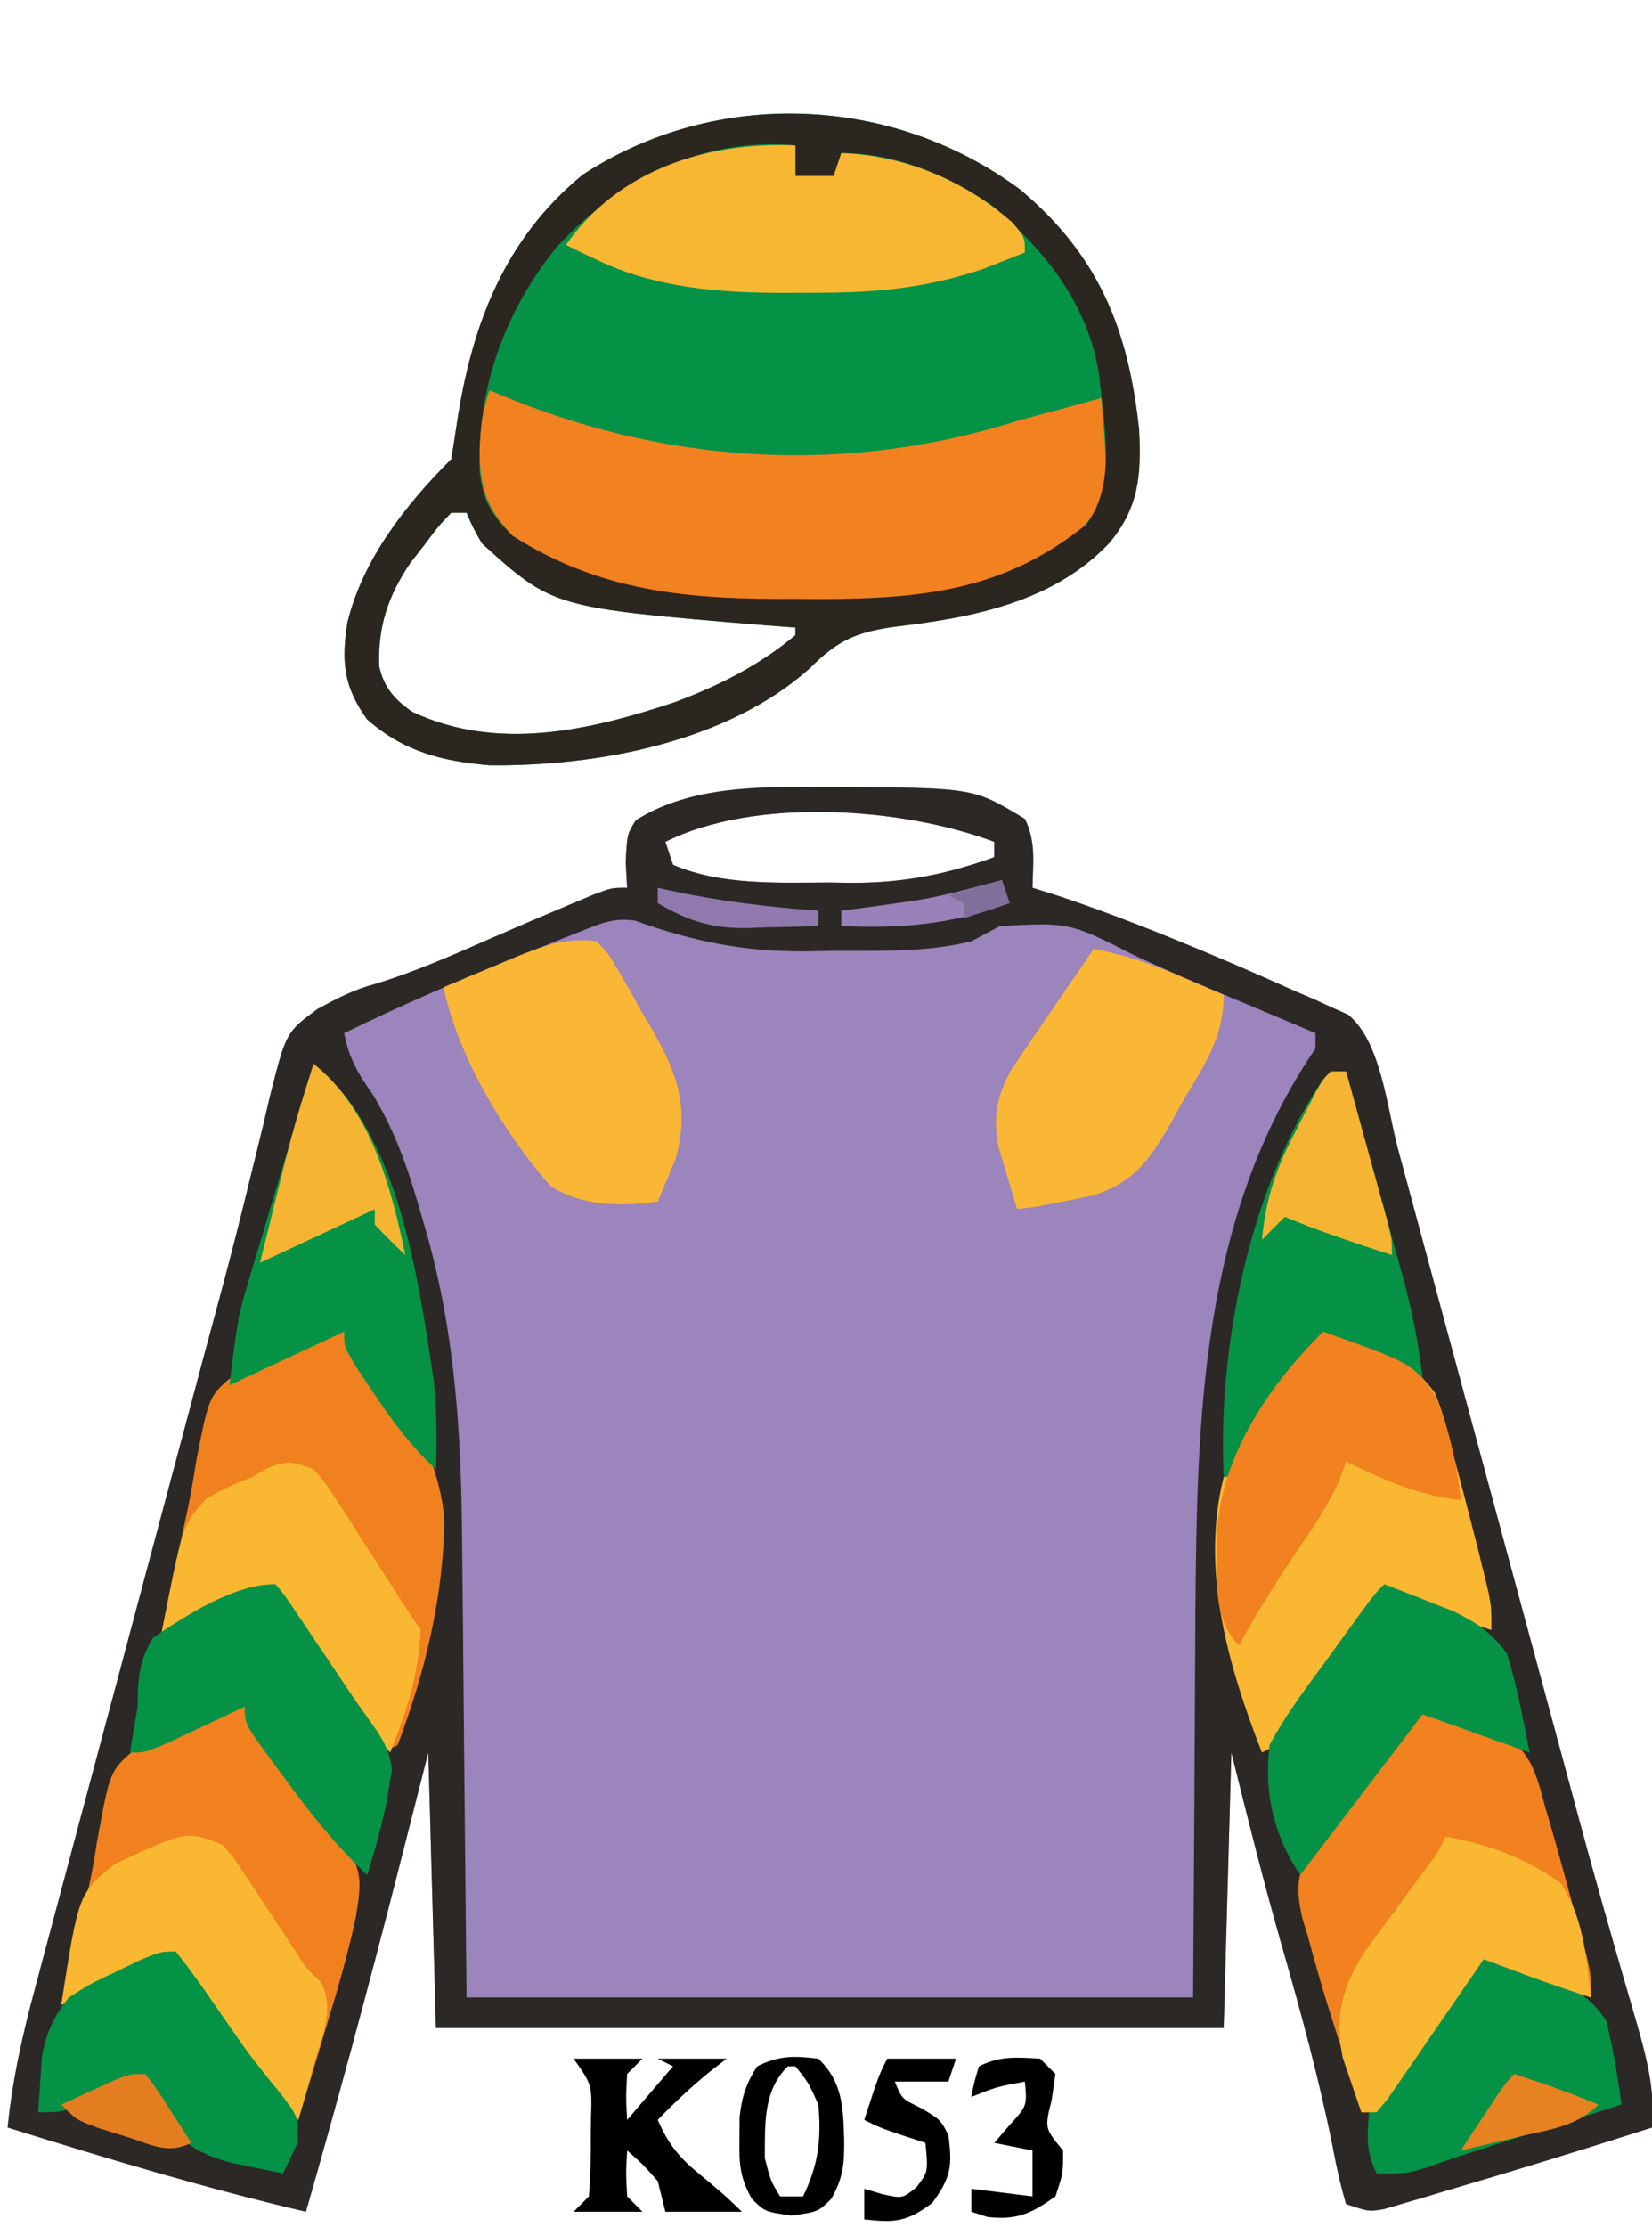 <?xml version="1.0" encoding="UTF-8"?>
<svg version="1.1" xmlns="http://www.w3.org/2000/svg" width="216" height="291">
<path d="M0 0 C0.828 0.001 1.657 0.002 2.51 0.002 C19.094 0.167 19.094 0.167 25.75 4.188 C27.228 7.144 26.81 9.93 26.75 13.188 C28.513 13.744 28.513 13.744 30.312 14.312 C37.245 16.641 44.019 19.334 50.75 22.188 C51.576 22.537 52.402 22.886 53.253 23.245 C55.869 24.366 58.467 25.522 61.062 26.688 C61.893 27.043 62.724 27.398 63.58 27.764 C64.354 28.12 65.128 28.477 65.926 28.844 C66.616 29.151 67.306 29.459 68.017 29.775 C72.338 33.297 73.105 42.007 74.528 47.294 C74.8 48.299 75.072 49.303 75.352 50.338 C76.251 53.658 77.147 56.98 78.043 60.301 C78.673 62.631 79.304 64.962 79.935 67.292 C81.599 73.442 83.261 79.593 84.923 85.743 C87.563 95.518 90.206 105.292 92.85 115.066 C93.764 118.442 94.675 121.819 95.587 125.195 C96.166 127.338 96.745 129.48 97.325 131.622 C97.603 132.654 97.882 133.686 98.169 134.75 C99.651 140.223 101.171 145.683 102.74 151.132 C103.065 152.268 103.39 153.404 103.726 154.575 C104.349 156.744 104.978 158.911 105.615 161.076 C106.994 165.886 108.172 170.125 107.75 175.188 C98.679 178.087 89.576 180.88 80.438 183.562 C79.525 183.837 78.612 184.112 77.671 184.395 C76.814 184.644 75.957 184.892 75.074 185.148 C74.312 185.373 73.55 185.598 72.764 185.83 C70.75 186.188 70.75 186.188 67.75 185.188 C67.012 182.662 66.474 180.266 66 177.688 C64.215 168.852 61.885 160.231 59.388 151.572 C56.97 143.142 54.882 134.716 52.75 126.188 C52.42 138.067 52.09 149.947 51.75 162.188 C17.76 162.188 -16.23 162.188 -51.25 162.188 C-51.58 150.308 -51.91 138.428 -52.25 126.188 C-54.261 134.077 -54.261 134.077 -56.312 142.125 C-60.088 156.872 -64.046 171.555 -68.25 186.188 C-81.434 183.107 -94.328 179.216 -107.25 175.188 C-106.615 168.816 -105.254 162.861 -103.585 156.686 C-103.178 155.152 -103.178 155.152 -102.762 153.587 C-101.865 150.216 -100.96 146.846 -100.055 143.477 C-99.422 141.107 -98.79 138.737 -98.159 136.366 C-96.493 130.118 -94.82 123.872 -93.146 117.625 C-91.468 111.361 -89.797 105.094 -88.125 98.828 C-86.231 91.734 -84.337 84.64 -82.439 77.547 C-82.149 76.461 -81.859 75.376 -81.56 74.258 C-80.986 72.118 -80.408 69.979 -79.828 67.84 C-78.307 62.228 -76.857 56.608 -75.497 50.954 C-75.203 49.768 -74.908 48.581 -74.605 47.359 C-74.042 45.09 -73.5 42.816 -72.982 40.537 C-70.847 32.07 -70.847 32.07 -66.762 29.048 C-64.212 27.669 -62.061 26.525 -59.285 25.785 C-53.98 24.185 -49.008 21.972 -43.939 19.748 C-40.494 18.24 -37.04 16.763 -33.57 15.312 C-32.593 14.903 -31.616 14.493 -30.61 14.07 C-28.25 13.188 -28.25 13.188 -26.25 13.188 C-26.312 12.094 -26.374 11.001 -26.438 9.875 C-26.25 6.188 -26.25 6.188 -25.125 4.375 C-17.808 -0.259 -8.388 -0.009 0 0 Z M-21.25 7.188 C-20.92 8.178 -20.59 9.168 -20.25 10.188 C-13.992 12.893 -6.492 12.522 0.188 12.5 C1.16 12.516 2.133 12.532 3.135 12.549 C9.815 12.553 15.473 11.462 21.75 9.188 C21.75 8.527 21.75 7.867 21.75 7.188 C9.717 2.675 -9.493 1.309 -21.25 7.188 Z " fill="#9C84BD" transform="translate(108.25,102.812)"/>
<path d="M0 0 C0.828 0.001 1.657 0.002 2.51 0.002 C19.094 0.167 19.094 0.167 25.75 4.188 C27.228 7.144 26.81 9.93 26.75 13.188 C28.513 13.744 28.513 13.744 30.312 14.312 C37.245 16.641 44.019 19.334 50.75 22.188 C51.576 22.537 52.402 22.886 53.253 23.245 C55.869 24.366 58.467 25.522 61.062 26.688 C61.893 27.043 62.724 27.398 63.58 27.764 C64.354 28.12 65.128 28.477 65.926 28.844 C66.616 29.151 67.306 29.459 68.017 29.775 C72.338 33.297 73.105 42.007 74.528 47.294 C74.8 48.299 75.072 49.303 75.352 50.338 C76.251 53.658 77.147 56.98 78.043 60.301 C78.673 62.631 79.304 64.962 79.935 67.292 C81.599 73.442 83.261 79.593 84.923 85.743 C87.563 95.518 90.206 105.292 92.85 115.066 C93.764 118.442 94.675 121.819 95.587 125.195 C96.166 127.338 96.745 129.48 97.325 131.622 C97.603 132.654 97.882 133.686 98.169 134.75 C99.651 140.223 101.171 145.683 102.74 151.132 C103.065 152.268 103.39 153.404 103.726 154.575 C104.349 156.744 104.978 158.911 105.615 161.076 C106.994 165.886 108.172 170.125 107.75 175.188 C98.679 178.087 89.576 180.88 80.438 183.562 C79.525 183.837 78.612 184.112 77.671 184.395 C76.814 184.644 75.957 184.892 75.074 185.148 C74.312 185.373 73.55 185.598 72.764 185.83 C70.75 186.188 70.75 186.188 67.75 185.188 C67.012 182.662 66.474 180.266 66 177.688 C64.215 168.852 61.885 160.231 59.388 151.572 C56.97 143.142 54.882 134.716 52.75 126.188 C52.42 138.067 52.09 149.947 51.75 162.188 C17.76 162.188 -16.23 162.188 -51.25 162.188 C-51.58 150.308 -51.91 138.428 -52.25 126.188 C-54.261 134.077 -54.261 134.077 -56.312 142.125 C-60.088 156.872 -64.046 171.555 -68.25 186.188 C-81.434 183.107 -94.328 179.216 -107.25 175.188 C-106.615 168.816 -105.254 162.861 -103.585 156.686 C-103.178 155.152 -103.178 155.152 -102.762 153.587 C-101.865 150.216 -100.96 146.846 -100.055 143.477 C-99.422 141.107 -98.79 138.737 -98.159 136.366 C-96.493 130.118 -94.82 123.872 -93.146 117.625 C-91.468 111.361 -89.797 105.094 -88.125 98.828 C-86.231 91.734 -84.337 84.64 -82.439 77.547 C-82.149 76.461 -81.859 75.376 -81.56 74.258 C-80.986 72.118 -80.408 69.979 -79.828 67.84 C-78.307 62.228 -76.857 56.608 -75.497 50.954 C-75.203 49.768 -74.908 48.581 -74.605 47.359 C-74.042 45.09 -73.5 42.816 -72.982 40.537 C-70.847 32.07 -70.847 32.07 -66.762 29.048 C-64.212 27.669 -62.061 26.525 -59.285 25.785 C-53.98 24.185 -49.008 21.972 -43.939 19.748 C-40.494 18.24 -37.04 16.763 -33.57 15.312 C-32.593 14.903 -31.616 14.493 -30.61 14.07 C-28.25 13.188 -28.25 13.188 -26.25 13.188 C-26.312 12.094 -26.374 11.001 -26.438 9.875 C-26.25 6.188 -26.25 6.188 -25.125 4.375 C-17.808 -0.259 -8.388 -0.009 0 0 Z M-21.25 7.188 C-20.92 8.178 -20.59 9.168 -20.25 10.188 C-13.992 12.893 -6.492 12.522 0.188 12.5 C1.16 12.516 2.133 12.532 3.135 12.549 C9.815 12.553 15.473 11.462 21.75 9.188 C21.75 8.527 21.75 7.867 21.75 7.188 C9.717 2.675 -9.493 1.309 -21.25 7.188 Z M-32.215 18.848 C-33.174 19.227 -34.134 19.606 -35.123 19.996 C-36.134 20.41 -37.146 20.824 -38.188 21.25 C-39.216 21.662 -40.245 22.074 -41.305 22.498 C-48.732 25.497 -56.054 28.666 -63.25 32.188 C-62.633 35.447 -61.469 37.437 -59.562 40.125 C-56.359 45.327 -54.663 50.668 -53 56.5 C-52.754 57.353 -52.508 58.205 -52.255 59.084 C-48.672 72.199 -47.929 85.018 -47.836 98.52 C-47.819 100.055 -47.801 101.591 -47.782 103.126 C-47.72 108.751 -47.673 114.375 -47.625 120 C-47.501 132.602 -47.377 145.204 -47.25 158.188 C-15.9 158.188 15.45 158.188 47.75 158.188 C47.92 133.135 47.92 133.135 48.048 108.081 C48.243 82.348 48.744 56.255 63.75 34.188 C63.75 33.528 63.75 32.867 63.75 32.188 C62.576 31.691 61.401 31.195 60.191 30.684 C59.421 30.358 58.651 30.032 57.857 29.697 C56.147 28.976 54.435 28.26 52.721 27.548 C48.449 25.769 44.21 23.956 40.02 21.992 C31.576 17.707 31.576 17.707 22.5 18.188 C21.248 18.85 19.998 19.516 18.75 20.188 C12.756 21.66 6.698 21.411 0.562 21.438 C-0.619 21.458 -1.8 21.479 -3.018 21.5 C-11.138 21.536 -17.628 20.193 -25.214 17.487 C-27.979 17.08 -29.629 17.813 -32.215 18.848 Z " fill="#2C2825" transform="translate(108.25,102.812)"/>
<path d="M0 0 C10.215 8.597 14.076 18.182 15.492 31.305 C15.791 37.284 15.474 41.521 11.555 46.18 C4.256 53.837 -6.184 55.865 -16.32 57.055 C-21.509 57.761 -23.96 58.867 -27.598 62.531 C-38.442 72.206 -55.438 75.319 -69.445 75.18 C-75.654 74.647 -80.658 73.383 -85.445 69.18 C-88.552 64.871 -88.821 61.539 -88.008 56.465 C-85.978 48.218 -80.376 41.11 -74.445 35.18 C-74.169 33.493 -73.898 31.805 -73.648 30.114 C-71.697 17.491 -67.437 6.371 -57.266 -1.98 C-39.742 -13.412 -16.717 -12.444 0 0 Z M-74.445 42.18 C-76.195 44.02 -76.195 44.02 -77.945 46.367 C-78.554 47.144 -79.162 47.922 -79.789 48.723 C-82.704 53.047 -84.063 57.052 -83.867 62.25 C-83.261 65.022 -81.832 66.615 -79.527 68.207 C-68.357 73.425 -56.353 70.637 -45.195 66.93 C-39.426 64.762 -34.195 62.15 -29.445 58.18 C-29.445 57.85 -29.445 57.52 -29.445 57.18 C-30.738 57.082 -32.031 56.984 -33.363 56.883 C-61.143 54.579 -61.143 54.579 -70.445 46.18 C-71.652 44.023 -71.652 44.023 -72.445 42.18 C-73.105 42.18 -73.765 42.18 -74.445 42.18 Z " fill="#039246" transform="translate(133.445,24.82)"/>
<path d="M0 0 C1.506 0.615 1.506 0.615 3.043 1.242 C24.298 9.718 47.093 10.922 69 4 C71.165 3.409 73.331 2.825 75.5 2.25 C77.001 1.835 78.501 1.419 80 1 C81.032 13.709 81.032 13.709 77.5 18.062 C67.393 27.558 53.234 27.374 40.125 27.312 C38.894 27.308 37.662 27.303 36.393 27.298 C24.597 27.145 12.726 26.482 3 19 C-0.479 15.351 -1.227 12.713 -1.312 7.812 C-1.226 4.856 -0.945 2.835 0 0 Z " fill="#F2811F" transform="translate(64,51)"/>
<path d="M0 0 C10.215 8.597 14.076 18.182 15.492 31.305 C15.791 37.284 15.474 41.521 11.555 46.18 C4.256 53.837 -6.184 55.865 -16.32 57.055 C-21.509 57.761 -23.96 58.867 -27.598 62.531 C-38.442 72.206 -55.438 75.319 -69.445 75.18 C-75.654 74.647 -80.658 73.383 -85.445 69.18 C-88.552 64.871 -88.821 61.539 -88.008 56.465 C-85.978 48.218 -80.376 41.11 -74.445 35.18 C-74.169 33.493 -73.898 31.805 -73.648 30.114 C-71.697 17.491 -67.437 6.371 -57.266 -1.98 C-39.742 -13.412 -16.717 -12.444 0 0 Z M-60.633 7.43 C-67.494 15.898 -71.1 25.986 -70.734 36.859 C-70.249 40.759 -69.242 42.383 -66.445 45.18 C-54.734 52.641 -43.092 53.518 -29.508 53.43 C-28.323 53.437 -27.137 53.445 -25.916 53.453 C-12.646 53.424 -1.856 52.229 8.617 43.68 C12.596 38.356 10.872 30.614 10.301 24.43 C8.894 14.95 3.362 8.071 -3.805 1.977 C-9.619 -1.98 -16.386 -4.82 -23.445 -4.82 C-23.775 -3.83 -24.105 -2.84 -24.445 -1.82 C-26.095 -1.82 -27.745 -1.82 -29.445 -1.82 C-29.445 -3.14 -29.445 -4.46 -29.445 -5.82 C-41.716 -6.962 -52.48 -1.32 -60.633 7.43 Z M-74.445 42.18 C-76.195 44.02 -76.195 44.02 -77.945 46.367 C-78.554 47.144 -79.162 47.922 -79.789 48.723 C-82.704 53.047 -84.063 57.052 -83.867 62.25 C-83.261 65.022 -81.832 66.615 -79.527 68.207 C-68.357 73.425 -56.353 70.637 -45.195 66.93 C-39.426 64.762 -34.195 62.15 -29.445 58.18 C-29.445 57.85 -29.445 57.52 -29.445 57.18 C-30.738 57.082 -32.031 56.984 -33.363 56.883 C-61.143 54.579 -61.143 54.579 -70.445 46.18 C-71.652 44.023 -71.652 44.023 -72.445 42.18 C-73.105 42.18 -73.765 42.18 -74.445 42.18 Z " fill="#2C2620" transform="translate(133.445,24.82)"/>
<path d="M0 0 C1.281 1.497 1.281 1.497 2.715 3.578 C3.236 4.327 3.758 5.076 4.295 5.848 C4.837 6.64 5.379 7.433 5.938 8.25 C7.009 9.797 8.08 11.344 9.152 12.891 C9.627 13.582 10.101 14.273 10.59 14.985 C11.987 17.044 11.987 17.044 13.684 19.009 C15.541 21.818 15.037 24.122 14.551 27.347 C13.479 32.506 11.971 37.525 10.438 42.562 C10.108 43.667 9.779 44.771 9.439 45.908 C8.633 48.608 7.82 51.305 7 54 C2.874 50.1 -0.48 45.9 -3.812 41.312 C-4.315 40.636 -4.817 39.96 -5.334 39.264 C-9 34.251 -9 34.251 -9 32 C-13.95 34.31 -18.9 36.62 -24 39 C-23.053 34.908 -22.106 30.829 -21.102 26.754 C-20.381 23.769 -19.79 20.814 -19.336 17.777 C-17.632 8.426 -17.632 8.426 -14.486 5.677 C-10.355 2.977 -5.015 0 0 0 Z " fill="#F1811F" transform="translate(32,223)"/>
<path d="M0 0 C6.368 6.55 12.555 15.503 13.094 24.794 C12.953 34.759 10.52 44.708 7 54 C6.01 54.495 6.01 54.495 5 55 C4.682 54.536 4.365 54.073 4.038 53.595 C2.589 51.479 1.138 49.365 -0.312 47.25 C-0.812 46.52 -1.312 45.791 -1.826 45.039 C-2.313 44.33 -2.799 43.621 -3.301 42.891 C-3.746 42.241 -4.191 41.592 -4.65 40.923 C-5.616 39.547 -6.628 38.203 -7.669 36.882 C-9 35 -9 35 -9 33 C-13.95 35.31 -18.9 37.62 -24 40 C-22.895 34.486 -21.731 28.989 -20.521 23.497 C-20.061 21.291 -19.683 19.093 -19.336 16.867 C-17.671 8.399 -17.671 8.399 -14.486 5.733 C-10.347 3.07 -5.002 0 0 0 Z " fill="#F1811F" transform="translate(45,174)"/>
<path d="M0 0 C2.116 0.628 4.218 1.304 6.312 2 C8.07 2.557 8.07 2.557 9.863 3.125 C14.074 5.642 14.803 8.492 16 13 C16.388 14.318 16.388 14.318 16.784 15.663 C17.62 18.537 18.409 21.422 19.188 24.312 C19.46 25.301 19.733 26.289 20.014 27.307 C20.271 28.253 20.528 29.2 20.793 30.176 C21.025 31.031 21.258 31.886 21.497 32.767 C22 35 22 35 22 38 C18.563 36.883 15.162 35.701 11.781 34.426 C11.07 34.158 10.359 33.89 9.627 33.615 C9.09 33.412 8.553 33.209 8 33 C7.586 33.606 7.173 34.212 6.747 34.836 C4.88 37.562 3.003 40.281 1.125 43 C0.474 43.954 -0.177 44.908 -0.848 45.891 C-1.473 46.793 -2.098 47.695 -2.742 48.625 C-3.318 49.463 -3.894 50.301 -4.488 51.164 C-4.987 51.77 -5.486 52.376 -6 53 C-6.66 53 -7.32 53 -8 53 C-9.159 49.358 -10.3 45.711 -11.438 42.062 C-11.763 41.041 -12.088 40.019 -12.424 38.967 C-13.346 35.992 -14.189 33.007 -15 30 C-15.239 29.217 -15.478 28.434 -15.725 27.627 C-16.579 23.842 -16.43 21.8 -14.569 18.336 C-12.52 15.416 -10.345 12.678 -8.062 9.938 C-7.295 8.977 -6.527 8.016 -5.736 7.025 C-3.846 4.665 -1.934 2.325 0 0 Z " fill="#F1821F" transform="translate(186,223)"/>
<path d="M0 0 C11.401 4.053 11.401 4.053 14.578 7.922 C15.695 10.592 16.351 13.174 17 16 C17.439 17.664 17.882 19.326 18.328 20.988 C19.265 24.546 20.179 28.108 21.047 31.684 C21.231 32.442 21.415 33.201 21.604 33.982 C22 36 22 36 22 39 C18.563 37.883 15.162 36.701 11.781 35.426 C11.07 35.158 10.359 34.89 9.627 34.615 C9.09 34.412 8.553 34.209 8 34 C7.38 34.901 7.38 34.901 6.747 35.82 C4.877 38.529 3.001 41.233 1.125 43.938 C0.474 44.883 -0.177 45.829 -0.848 46.803 C-1.473 47.702 -2.098 48.601 -2.742 49.527 C-3.318 50.36 -3.894 51.193 -4.488 52.051 C-6 54 -6 54 -8 55 C-12.423 43.69 -16.061 31.127 -13 19 C-9.916 12.154 -5.33 5.33 0 0 Z " fill="#F9B732" transform="translate(173,174)"/>
<path d="M0 0 C0 1.32 0 2.64 0 4 C1.65 4 3.3 4 5 4 C5.33 3.01 5.66 2.02 6 1 C14.29 1.319 22.103 4.574 28.359 10.074 C30 12 30 12 30 14 C28.845 14.454 27.69 14.908 26.5 15.375 C25.85 15.63 25.201 15.885 24.531 16.148 C16.709 18.78 9.853 19.309 1.625 19.25 C0.016 19.262 0.016 19.262 -1.625 19.273 C-10.12 19.253 -18.373 18.626 -26.125 14.875 C-27.243 14.345 -27.243 14.345 -28.383 13.805 C-28.916 13.539 -29.45 13.274 -30 13 C-23.171 3.211 -11.608 -0.484 0 0 Z " fill="#F8B733" transform="translate(104,19)"/>
<path d="M0 0 C1.577 1.633 1.577 1.633 2.895 3.91 C3.375 4.736 3.855 5.561 4.35 6.412 C4.832 7.287 5.315 8.161 5.812 9.062 C6.315 9.91 6.817 10.758 7.334 11.631 C10.631 17.44 12.148 21.744 10.344 28.434 C9.562 30.289 8.781 32.145 8 34 C3.021 34.642 -1.642 34.679 -6 32 C-12.062 25.097 -18.123 15.086 -20 6 C-17.608 4.989 -15.212 3.991 -12.812 3 C-11.802 2.571 -11.802 2.571 -10.771 2.133 C-7.035 0.602 -4.034 -0.538 0 0 Z " fill="#FAB735" transform="translate(78,123)"/>
<path d="M0 0 C11.152 8.922 13.638 27.938 15.695 41.258 C16.134 45.207 16.132 49.031 16 53 C12.7 49.923 10.242 46.631 7.75 42.875 C7.044 41.821 6.337 40.766 5.609 39.68 C4 37 4 37 4 35 C-0.95 37.31 -5.9 39.62 -11 42 C-9.875 33 -9.875 33 -8.477 28.32 C-8.178 27.308 -7.878 26.296 -7.57 25.254 C-7.258 24.221 -6.946 23.189 -6.625 22.125 C-6.321 21.1 -6.017 20.075 -5.703 19.02 C-4.809 16.011 -3.905 13.005 -3 10 C-2.424 8.081 -1.849 6.162 -1.273 4.242 C-0.849 2.828 -0.425 1.414 0 0 Z " fill="#059245" transform="translate(41,139)"/>
<path d="M0 0 C0.66 0 1.32 0 2 0 C3.269 4.57 4.532 9.142 5.79 13.715 C6.218 15.268 6.648 16.821 7.079 18.373 C7.702 20.613 8.318 22.855 8.934 25.098 C9.125 25.783 9.317 26.469 9.515 27.176 C10.681 31.451 11.459 35.613 12 40 C11.313 39.723 10.626 39.446 9.918 39.16 C9.017 38.798 8.116 38.436 7.188 38.062 C5.848 37.523 5.848 37.523 4.48 36.973 C2.673 36.264 0.842 35.614 -1 35 C-1.358 35.545 -1.717 36.091 -2.086 36.652 C-3.699 39.104 -5.318 41.552 -6.938 44 C-7.501 44.859 -8.065 45.717 -8.646 46.602 C-9.185 47.414 -9.723 48.226 -10.277 49.062 C-10.775 49.817 -11.272 50.571 -11.785 51.348 C-12.186 51.893 -12.587 52.438 -13 53 C-13.33 53 -13.66 53 -14 53 C-14.809 36.009 -10.636 15.268 -1 1 C-0.67 0.67 -0.34 0.34 0 0 Z " fill="#059246" transform="translate(174,140)"/>
<path d="M0 0 C4.048 0.747 7.521 1.938 11.312 3.562 C12.381 4.018 13.45 4.473 14.551 4.941 C15.763 5.465 15.763 5.465 17 6 C17 11.703 14.397 15.228 11.562 20.062 C11.066 20.973 10.569 21.884 10.057 22.822 C7.385 27.382 5.437 30.337 0.312 32.078 C-1.115 32.429 -2.553 32.741 -4 33 C-5.763 33.34 -5.763 33.34 -7.562 33.688 C-8.769 33.842 -8.769 33.842 -10 34 C-10.535 32.275 -11.052 30.545 -11.562 28.812 C-11.998 27.368 -11.998 27.368 -12.441 25.895 C-13.197 21.979 -12.703 19.284 -10.785 15.78 C-10.287 15.052 -9.79 14.324 -9.277 13.574 C-8.739 12.778 -8.201 11.982 -7.646 11.162 C-7.083 10.345 -6.519 9.529 -5.938 8.688 C-5.37 7.852 -4.802 7.016 -4.217 6.154 C-2.818 4.098 -1.413 2.047 0 0 Z " fill="#FAB735" transform="translate(143,124)"/>
<path d="M0 0 C1.922 0.737 3.837 1.49 5.75 2.25 C7.351 2.876 7.351 2.876 8.984 3.516 C12.282 5.139 13.911 5.969 16 9 C16.923 12.636 17.513 16.282 18 20 C17.365 20.202 16.73 20.403 16.076 20.611 C13.175 21.532 10.275 22.453 7.375 23.375 C6.376 23.692 5.377 24.009 4.348 24.336 C3.374 24.645 2.401 24.955 1.398 25.273 C-0.016 25.722 -0.016 25.722 -1.458 26.179 C-3.47 26.829 -5.468 27.52 -7.461 28.227 C-10 29 -10 29 -14 29 C-15.41 26.18 -15.247 24.129 -15 21 C-13.731 18.499 -13.731 18.499 -11.973 16.074 C-11.346 15.196 -10.718 14.317 -10.072 13.412 C-9.409 12.513 -8.746 11.614 -8.062 10.688 C-7.403 9.769 -6.744 8.851 -6.064 7.904 C-1.319 1.319 -1.319 1.319 0 0 Z " fill="#049246" transform="translate(194,255)"/>
<path d="M0 0 C1.922 0.737 3.837 1.49 5.75 2.25 C7.351 2.876 7.351 2.876 8.984 3.516 C12.129 5.063 13.878 6.222 16 9 C17.386 13.282 18.115 17.574 19 22 C14.38 20.35 9.76 18.7 5 17 C-0.28 23.93 -5.56 30.86 -11 38 C-14.489 32.767 -15.776 27.22 -15 21 C-13.014 17.299 -10.568 13.989 -8.062 10.625 C-7.073 9.254 -7.073 9.254 -6.064 7.855 C-1.358 1.358 -1.358 1.358 0 0 Z " fill="#059146" transform="translate(181,207)"/>
<path d="M0 0 C1.524 1.718 1.524 1.718 2.945 3.93 C3.465 4.725 3.984 5.52 4.52 6.34 C5.049 7.176 5.579 8.013 6.125 8.875 C6.663 9.704 7.2 10.533 7.754 11.387 C8.753 12.929 9.747 14.474 10.735 16.023 C11.804 17.694 12.899 19.349 14 21 C13.701 26.88 12.229 31.573 10 37 C6.632 32.855 3.424 28.607 0.25 24.312 C-0.257 23.636 -0.763 22.96 -1.285 22.264 C-1.763 21.616 -2.242 20.968 -2.734 20.301 C-3.17 19.715 -3.605 19.129 -4.054 18.525 C-5 17 -5 17 -5 15 C-9.95 17.31 -14.9 19.62 -20 22 C-17.119 7.236 -17.119 7.236 -14.094 3.895 C-12.086 2.677 -10.203 1.8 -8 1 C-7.34 0.616 -6.68 0.232 -6 -0.164 C-3.461 -1.225 -2.545 -0.986 0 0 Z " fill="#FAB732" transform="translate(41,192)"/>
<path d="M0 0 C1.173 1.374 1.173 1.374 2.461 3.289 C2.933 3.984 3.405 4.679 3.891 5.395 C4.38 6.131 4.87 6.867 5.375 7.625 C5.857 8.338 6.339 9.051 6.836 9.785 C7.787 11.193 8.732 12.606 9.67 14.022 C10.507 15.266 11.363 16.497 12.248 17.706 C13.853 19.929 14.953 21.548 15.242 24.309 C15.06 25.362 15.06 25.362 14.875 26.438 C14.687 27.578 14.687 27.578 14.496 28.742 C13.805 31.888 12.979 34.931 12 38 C7.874 34.1 4.52 29.9 1.188 25.312 C0.434 24.298 0.434 24.298 -0.334 23.264 C-4 18.251 -4 18.251 -4 16 C-5.373 16.65 -5.373 16.65 -6.773 17.312 C-7.962 17.869 -9.15 18.426 -10.375 19 C-11.558 19.557 -12.742 20.114 -13.961 20.688 C-17 22 -17 22 -19 22 C-18.692 19.996 -18.35 17.997 -18 16 C-17.994 15.288 -17.987 14.577 -17.98 13.844 C-17.774 11.041 -17.441 9.442 -16 7 C-11.604 4.048 -5.43 0 0 0 Z " fill="#059246" transform="translate(36,207)"/>
<path d="M0 0 C1.416 1.519 1.416 1.519 2.691 3.457 C3.396 4.508 3.396 4.508 4.115 5.58 C4.593 6.317 5.07 7.053 5.562 7.812 C6.522 9.257 7.481 10.701 8.441 12.145 C8.883 12.829 9.324 13.513 9.779 14.218 C11.011 16.127 11.011 16.127 12.953 17.996 C14.742 21.421 13.225 24.744 12.188 28.25 C11.881 29.368 11.881 29.368 11.568 30.508 C11.062 32.343 10.533 34.172 10 36 C5.874 32.1 2.52 27.9 -0.812 23.312 C-1.566 22.298 -1.566 22.298 -2.334 21.264 C-6 16.251 -6 16.251 -6 14 C-10.95 16.31 -15.9 18.62 -21 21 C-18.725 6.39 -18.725 6.39 -13.98 2.566 C-4.672 -1.79 -4.672 -1.79 0 0 Z " fill="#F9B732" transform="translate(29,241)"/>
<path d="M0 0 C11.686 4.154 11.686 4.154 14.719 8.414 C16.462 12.784 17.507 17.317 18 22 C12.459 21.432 7.963 19.371 3 17 C2.75 17.704 2.5 18.408 2.242 19.133 C0.851 22.343 -0.892 24.994 -2.875 27.875 C-5.788 32.166 -8.518 36.449 -11 41 C-14.546 37.454 -13.825 32.105 -13.939 27.319 C-13.644 16.657 -7.433 7.433 0 0 Z " fill="#F2821F" transform="translate(173,174)"/>
<path d="M0 0 C5.549 0.945 10.379 2.745 15 6 C17.993 10.366 18.463 15.841 19 21 C15.563 19.883 12.162 18.701 8.781 17.426 C8.07 17.158 7.359 16.89 6.627 16.615 C6.09 16.412 5.553 16.209 5 16 C4.586 16.606 4.173 17.212 3.747 17.836 C1.88 20.562 0.003 23.281 -1.875 26 C-2.851 27.431 -2.851 27.431 -3.848 28.891 C-4.473 29.793 -5.098 30.695 -5.742 31.625 C-6.318 32.463 -6.894 33.301 -7.488 34.164 C-7.987 34.77 -8.486 35.376 -9 36 C-9.66 36 -10.32 36 -11 36 C-11.539 34.486 -12.056 32.963 -12.562 31.438 C-12.853 30.591 -13.143 29.744 -13.441 28.871 C-14.537 23.237 -13.463 19.348 -10.312 14.668 C-9.222 13.165 -8.117 11.671 -7 10.188 C-5.895 8.682 -4.791 7.175 -3.688 5.668 C-3.196 5.011 -2.705 4.354 -2.199 3.677 C-0.937 2.004 -0.937 2.004 0 0 Z " fill="#F9B732" transform="translate(189,240)"/>
<path d="M0 0 C1.667 2.135 3.221 4.269 4.75 6.5 C5.646 7.791 6.543 9.082 7.441 10.371 C7.877 10.997 8.313 11.624 8.762 12.269 C10.316 14.441 11.996 16.497 13.688 18.562 C16.009 21.607 16.009 21.607 15.938 24.875 C15.324 26.265 14.679 27.641 14 29 C12.582 28.715 11.166 28.422 9.75 28.125 C8.961 27.963 8.172 27.8 7.359 27.633 C3.126 26.497 0.744 25.134 -1.75 21.5 C-2.392 20.587 -2.392 20.587 -3.047 19.656 C-4 18 -4 18 -4 16 C-4.759 16.361 -5.519 16.722 -6.301 17.094 C-7.295 17.558 -8.289 18.022 -9.312 18.5 C-10.299 18.964 -11.285 19.428 -12.301 19.906 C-15 21 -15 21 -18 21 C-17.912 19.437 -17.804 17.874 -17.688 16.312 C-17.629 15.442 -17.571 14.572 -17.512 13.676 C-16.895 10.449 -16.013 8.604 -14 6 C-11.152 4.199 -11.152 4.199 -7.938 2.688 C-6.874 2.176 -5.811 1.664 -4.715 1.137 C-2 0 -2 0 0 0 Z " fill="#049246" transform="translate(23,255)"/>
<path d="M0 0 C7.495 5.996 10.078 15.914 12 25 C10.624 23.71 9.292 22.373 8 21 C8 20.34 8 19.68 8 19 C3.05 21.31 -1.9 23.62 -7 26 C-2.706 8.528 -2.706 8.528 0 0 Z " fill="#F5B532" transform="translate(41,139)"/>
<path d="M0 0 C0.66 0 1.32 0 2 0 C3.004 3.624 4.003 7.249 5 10.875 C5.286 11.908 5.572 12.94 5.867 14.004 C6.138 14.99 6.409 15.976 6.688 16.992 C7.065 18.359 7.065 18.359 7.449 19.753 C8 22 8 22 8 24 C3.279 22.457 -1.417 20.922 -6 19 C-6.99 19.99 -7.98 20.98 -9 22 C-8.491 16.504 -7.077 12.478 -4.5 7.625 C-4.019 6.683 -4.019 6.683 -3.527 5.723 C-1.185 1.185 -1.185 1.185 0 0 Z " fill="#F5B532" transform="translate(174,140)"/>
<path d="M0 0 C2.97 0 5.94 0 9 0 C8.34 0.66 7.68 1.32 7 2 C6.833 5.083 6.833 5.083 7 8 C8.98 5.69 10.96 3.38 13 1 C12.34 0.67 11.68 0.34 11 0 C13.97 0 16.94 0 20 0 C19.258 0.578 18.515 1.155 17.75 1.75 C15.339 3.723 13.16 5.76 11 8 C12.365 11.153 13.838 12.97 16.5 15.125 C18.43 16.703 20.235 18.235 22 20 C18.7 20 15.4 20 12 20 C11.67 18.68 11.34 17.36 11 16 C9.021 13.77 9.021 13.77 7 12 C6.833 14.917 6.833 14.917 7 18 C7.66 18.66 8.32 19.32 9 20 C6.03 20 3.06 20 0 20 C0.66 19.34 1.32 18.68 2 18 C2.199 15.291 2.278 12.707 2.25 10 C2.258 9.263 2.265 8.525 2.273 7.766 C2.41 3.416 2.41 3.416 0 0 Z " fill="#000000" transform="translate(75,269)"/>
<path d="M0 0 C3.186 3.08 3.239 6.334 3.375 10.562 C3.401 13.745 3.268 15.526 1.695 18.309 C0 20 0 20 -3.5 20.5 C-7 20 -7 20 -8.699 18.312 C-10.28 15.503 -10.37 13.707 -10.312 10.5 C-10.309 9.562 -10.305 8.623 -10.301 7.656 C-9.994 4.945 -9.469 3.284 -8 1 C-5.139 -0.431 -3.16 -0.387 0 0 Z M-4 1 C-7.257 4.257 -6.965 8.537 -7 13 C-6.227 15.996 -6.227 15.996 -5 18 C-4.01 18 -3.02 18 -2 18 C0.004 13.866 0.408 10.575 0 6 C-1.298 3.11 -1.298 3.11 -3 1 C-3.33 1 -3.66 1 -4 1 Z " fill="#000000" transform="translate(107,269)"/>
<path d="M0 0 C2.97 0 5.94 0 9 0 C8.67 0.99 8.34 1.98 8 3 C5.69 3 3.38 3 1 3 C1.898 5.243 1.898 5.243 4.5 6.5 C7 8 7 8 8 10 C8.54 14.053 8.342 15.537 5.875 18.875 C2.565 21.322 1.017 21.467 -3 21 C-3 19.68 -3 18.36 -3 17 C-2.237 17.227 -1.474 17.454 -0.688 17.688 C1.982 18.289 1.982 18.289 3.812 16.812 C5.365 14.804 5.365 14.804 5 11 C4.051 10.691 3.103 10.381 2.125 10.062 C-1 9 -1 9 -3 8 C-1.125 2.25 -1.125 2.25 0 0 Z " fill="#000000" transform="translate(116,269)"/>
<path d="M0 0 C0.66 0.66 1.32 1.32 2 2 C1.835 3.134 1.67 4.269 1.5 5.438 C0.584 9.096 0.584 9.096 3 12 C3 15 3 15 2 18 C-1.183 20.243 -2.976 21.111 -6.875 20.688 C-7.576 20.461 -8.277 20.234 -9 20 C-9 19.01 -9 18.02 -9 17 C-6.36 17.33 -3.72 17.66 -1 18 C-1 16.02 -1 14.04 -1 12 C-2.65 11.67 -4.3 11.34 -6 11 C-5.34 10.237 -4.68 9.474 -4 8.688 C-1.701 6.157 -1.701 6.157 -2 3 C-5.61 3.656 -5.61 3.656 -9 5 C-8.625 3.062 -8.625 3.062 -8 1 C-5.237 -0.381 -3.053 -0.191 0 0 Z " fill="#000000" transform="translate(136,269)"/>
<path d="M0 0 C1.508 1.969 1.508 1.969 3.125 4.5 C3.664 5.335 4.203 6.171 4.758 7.031 C5.168 7.681 5.578 8.331 6 9 C2.888 10.556 0.746 9.204 -2.5 8.188 C-3.665 7.83 -4.831 7.473 -6.031 7.105 C-9 6 -9 6 -11 4 C-9.544 3.329 -8.085 2.663 -6.625 2 C-5.813 1.629 -5.001 1.258 -4.164 0.875 C-2 0 -2 0 0 0 Z " fill="#E27E20" transform="translate(19,271)"/>
<path d="M0 0 C3.724 1.213 7.378 2.509 11 4 C8.134 6.866 4.707 7.232 0.875 8.125 C0.121 8.307 -0.633 8.489 -1.41 8.676 C-3.272 9.124 -5.136 9.563 -7 10 C-6.022 8.52 -5.043 7.041 -4.062 5.562 C-3.517 4.739 -2.972 3.915 -2.41 3.066 C-1 1 -1 1 0 0 Z " fill="#E78221" transform="translate(198,271)"/>
<path d="M0 0 C0.33 0.99 0.66 1.98 1 3 C-6.465 5.775 -13.067 6.368 -21 6 C-21 5.34 -21 4.68 -21 4 C-20.071 3.879 -19.141 3.758 -18.184 3.633 C-8.964 2.388 -8.964 2.388 0 0 Z " fill="#9982B9" transform="translate(131,115)"/>
<path d="M0 0 C0.594 0.133 1.189 0.266 1.801 0.402 C8.185 1.763 14.492 2.53 21 3 C21 3.66 21 4.32 21 5 C18.624 5.082 16.251 5.141 13.875 5.188 C13.21 5.213 12.545 5.238 11.859 5.264 C7.131 5.333 4.049 4.403 0 2 C0 1.34 0 0.68 0 0 Z " fill="#907AAD" transform="translate(86,116)"/>
<path d="M0 0 C0.33 0.99 0.66 1.98 1 3 C-0.98 3.66 -2.96 4.32 -5 5 C-5 4.34 -5 3.68 -5 3 C-5.66 2.67 -6.32 2.34 -7 2 C-4.69 1.34 -2.38 0.68 0 0 Z " fill="#816E9A" transform="translate(131,115)"/>
</svg>
